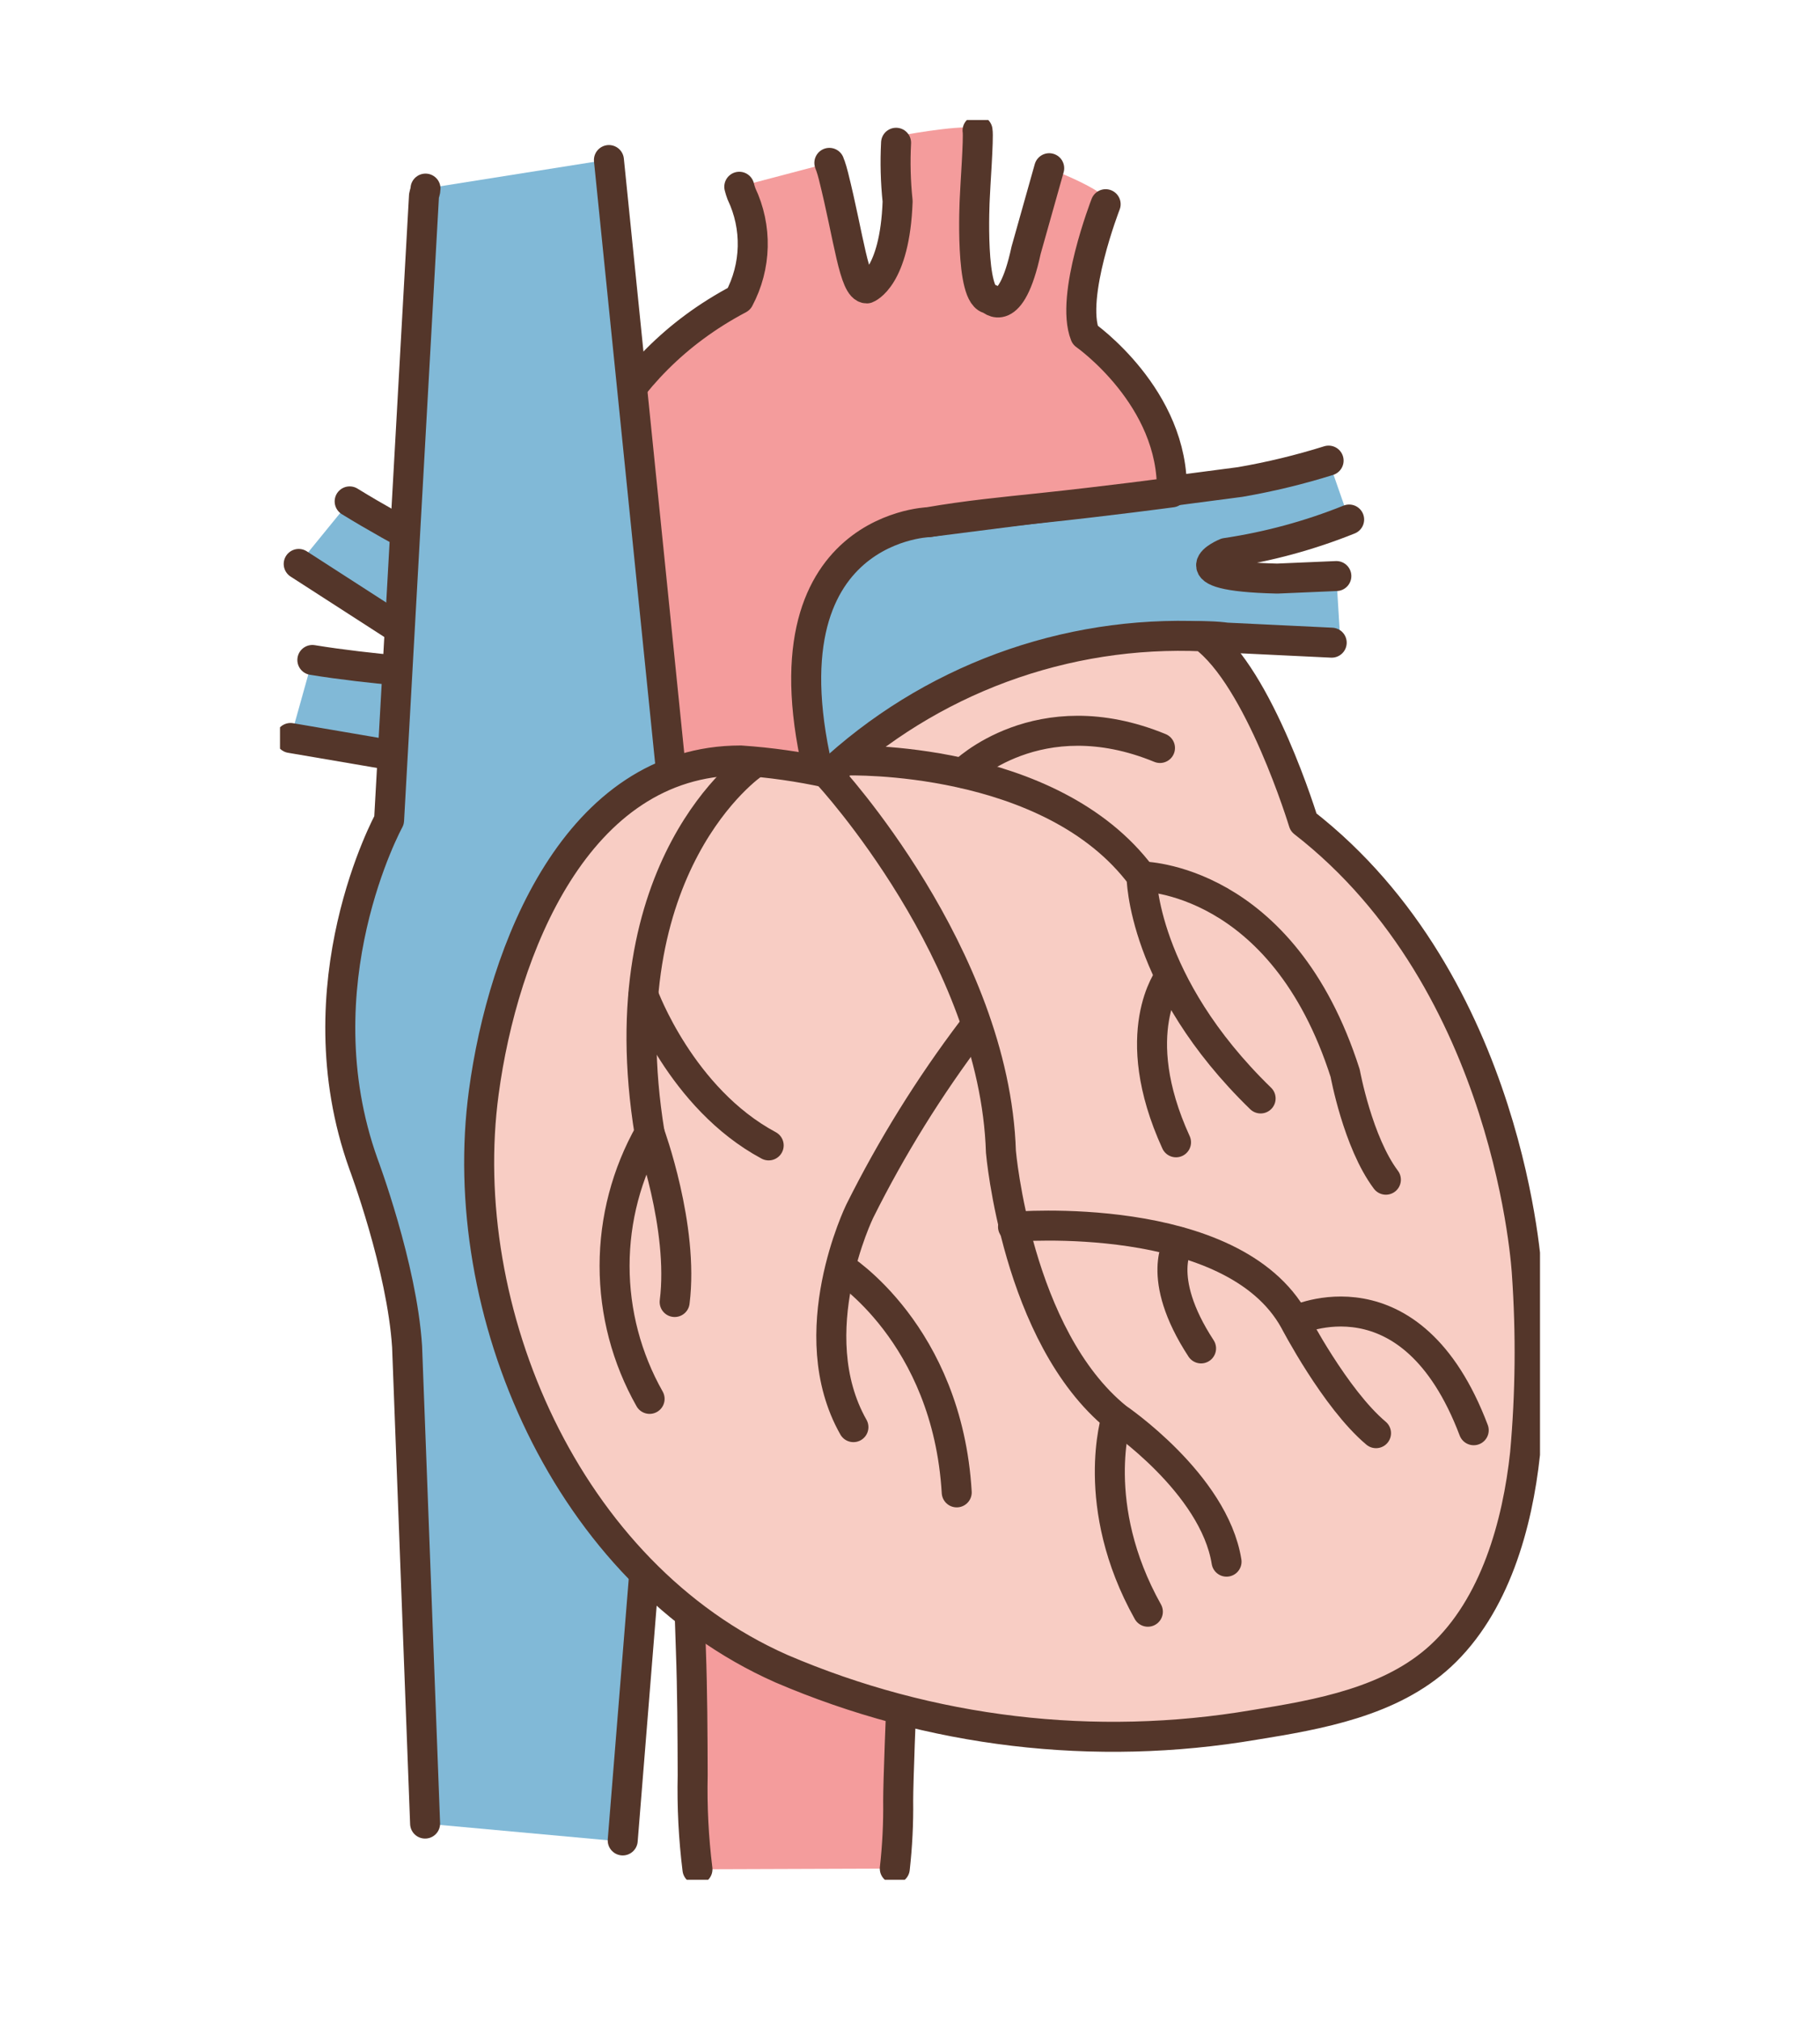 <svg width="91" height="101" viewBox="0 0 91 101" fill="none" xmlns="http://www.w3.org/2000/svg">
<g clip-path="url(#clip0_470_102)">
<path d="M67.457 25.979C65.475 26.776 63.406 27.337 61.292 27.652C61.292 27.652 58.477 28.805 63.861 28.931L66.817 28.805L67.021 32.137C67.021 32.137 63.988 32.011 61.292 31.884C61.292 31.884 46.654 29.578 44.473 50.485L34.381 48.432L32.27 40.861L36.633 29.192L43.058 24.826L46.394 26.113C46.394 26.113 58.147 24.622 62.01 24.102C63.505 23.844 64.982 23.487 66.43 23.033" fill="#81B9D7"/>
<path d="M66.585 32.137L61.321 31.884C61.321 31.884 46.682 29.578 44.501 50.485L34.381 48.432L32.27 40.861L36.633 29.192L43.058 24.826L46.394 26.113C46.394 26.113 58.147 24.622 62.01 24.102C63.505 23.844 64.982 23.487 66.43 23.033" stroke="#54362A" stroke-width="1.5" stroke-linecap="round" stroke-linejoin="round"/>
<path d="M67.457 25.979C65.475 26.776 63.406 27.337 61.292 27.652C61.292 27.652 58.477 28.805 63.861 28.932L66.817 28.805" stroke="#54362A" stroke-width="1.5" stroke-linecap="round" stroke-linejoin="round"/>
<path d="M44.74 93.438C44.867 92.308 44.923 91.172 44.909 90.035C44.909 88.193 45.388 77.381 45.613 73.515C45.669 72.636 45.697 71.75 45.739 70.872L34.282 75.729C34.409 77.972 34.465 80.221 34.543 82.471C34.62 84.58 34.627 86.689 34.634 88.763C34.599 90.336 34.679 91.911 34.873 93.473" fill="#F49C9C"/>
<path d="M44.74 93.438C44.867 92.308 44.923 91.172 44.909 90.035C44.909 88.193 45.388 77.381 45.613 73.515C45.669 72.636 45.697 71.75 45.739 70.872L34.282 75.729C34.409 77.972 34.465 80.221 34.543 82.471C34.62 84.58 34.627 86.689 34.634 88.763C34.599 90.336 34.679 91.911 34.873 93.473" stroke="#54362A" stroke-width="1.5" stroke-linecap="round" stroke-linejoin="round"/>
<path d="M14.935 28.2L22.564 33.121L23.155 28.2C23.155 28.2 20.024 26.64 17.483 25.072" fill="#81B9D7"/>
<path d="M14.935 28.2L22.564 33.121L23.155 28.2C23.155 28.2 20.024 26.64 17.483 25.072" stroke="#54362A" stroke-width="1.5" stroke-linecap="round" stroke-linejoin="round"/>
<path d="M14.527 36.903L23.465 38.429L22.058 33.705C22.058 33.705 18.539 33.48 15.618 33.002" fill="#81B9D7"/>
<path d="M14.527 36.903L23.465 38.429L22.058 33.705C22.058 33.705 18.539 33.48 15.618 33.002" stroke="#54362A" stroke-width="1.5" stroke-linecap="round" stroke-linejoin="round"/>
<path d="M41.468 8.144C41.483 8.194 41.502 8.244 41.524 8.292C41.573 8.446 41.63 8.615 41.672 8.798C42.446 11.877 42.699 14.422 43.34 14.422C43.34 14.422 44.747 13.916 44.881 10.063C44.881 10.063 43.53 6.977 45.331 6.724C45.331 6.724 48.85 6.098 48.85 6.513C48.85 6.513 48.449 14.949 49.476 14.949C49.476 14.949 50.504 16.102 51.278 12.51L52.432 8.411C52.432 8.411 55.951 9.761 55.247 10.211C55.247 10.211 53.453 14.822 54.22 16.749C54.22 16.749 58.688 19.877 58.555 24.622C58.555 24.622 55.43 25.044 51.975 25.409C50.166 25.599 48.322 25.775 46.387 26.112C46.387 26.112 37.238 26.401 41.327 40.271C41.327 40.271 36.19 45.395 35.162 50.914C35.162 50.914 30.236 48.685 27.766 39.322C27.766 39.322 24.043 21.747 36.914 14.949C37.344 14.144 37.579 13.25 37.601 12.338C37.623 11.427 37.431 10.522 37.041 9.698C36.997 9.58 36.959 9.461 36.928 9.339" fill="#F49C9C"/>
<path d="M55.282 10.211C55.282 10.211 53.488 14.822 54.255 16.749C54.255 16.749 58.724 19.877 58.59 24.622C58.59 24.622 55.465 25.044 52.01 25.409C50.201 25.599 48.357 25.775 46.422 26.112C46.422 26.112 37.273 26.401 41.362 40.271C41.362 40.271 36.225 45.395 35.197 50.914C35.197 50.914 30.271 48.685 27.801 39.322C27.801 39.322 24.078 21.747 36.95 14.949C37.379 14.144 37.614 13.25 37.636 12.338C37.658 11.427 37.467 10.522 37.076 9.698C37.032 9.58 36.994 9.461 36.964 9.339" stroke="#54362A" stroke-width="1.5" stroke-linecap="round" stroke-linejoin="round"/>
<path d="M48.878 6.527C48.941 6.9 48.752 9.424 48.737 9.951C48.737 9.951 48.477 14.949 49.505 14.949C49.505 14.949 50.532 16.102 51.306 12.51L52.46 8.411" stroke="#54362A" stroke-width="1.5" stroke-linecap="round" stroke-linejoin="round"/>
<path d="M41.468 8.144C41.483 8.195 41.502 8.244 41.524 8.292C41.573 8.446 41.63 8.615 41.672 8.798C42.446 11.877 42.699 14.422 43.34 14.422C43.34 14.422 44.747 13.916 44.881 10.063C44.779 9.092 44.753 8.114 44.804 7.139" stroke="#54362A" stroke-width="1.5" stroke-linecap="round" stroke-linejoin="round"/>
<path d="M21.276 9.431C21.276 9.55 21.22 9.67 21.199 9.796L19.454 41.016C19.454 41.016 14.957 49.22 18.173 58.204C18.173 58.204 20.101 63.336 20.355 67.343L21.255 91.188L31.108 92.088L34.577 49.002L30.446 7.975" fill="#81B9D7"/>
<path d="M31.136 92.031L34.605 48.945L30.446 8.003" stroke="#54362A" stroke-width="1.5" stroke-linecap="round" stroke-linejoin="round"/>
<path d="M21.276 9.431C21.276 9.55 21.22 9.67 21.199 9.796L19.454 41.016C19.454 41.016 14.957 49.22 18.173 58.204C18.173 58.204 20.101 63.336 20.355 67.343L21.255 91.188" stroke="#54362A" stroke-width="1.5" stroke-linecap="round" stroke-linejoin="round"/>
<path d="M76.345 63.701C76.345 63.701 75.578 49.199 65.177 41.121C65.177 41.121 62.981 33.873 60.159 31.821C56.731 31.666 53.306 32.2 50.087 33.389C46.869 34.578 43.921 36.4 41.418 38.745V38.654C39.974 38.336 38.509 38.127 37.034 38.028C28.807 38.028 25.14 47.532 24.19 54.618C22.719 65.494 28.3 78.675 39.068 83.441C46.516 86.636 54.73 87.613 62.721 86.253C65.951 85.733 69.547 85.1 72.031 82.808C74.748 80.299 75.874 76.235 76.254 72.678C76.522 69.693 76.553 66.691 76.345 63.701Z" fill="#F8CDC4" stroke="#54362A" stroke-width="1.5" stroke-linecap="round" stroke-linejoin="round"/>
<path d="M41.418 38.745C41.418 38.745 49.736 47.729 50.046 57.592C50.046 57.592 50.834 66.823 55.845 70.893C55.845 70.893 60.701 74.176 61.327 78.091" stroke="#54362A" stroke-width="1.5" stroke-linecap="round" stroke-linejoin="round"/>
<path d="M48.618 51.49C46.464 54.335 44.579 57.373 42.987 60.566C42.987 60.566 40.011 66.668 42.671 71.364" stroke="#54362A" stroke-width="1.5" stroke-linecap="round" stroke-linejoin="round"/>
<path d="M50.651 61.346C50.651 61.346 61.623 60.404 64.726 66.042C64.726 66.042 66.76 69.951 68.801 71.666" stroke="#54362A" stroke-width="1.5" stroke-linecap="round" stroke-linejoin="round"/>
<path d="M42.355 38.028C42.355 38.028 52.538 37.719 57.077 43.821C57.077 43.821 57.077 49.142 63.031 54.928" stroke="#54362A" stroke-width="1.5" stroke-linecap="round" stroke-linejoin="round"/>
<path d="M57.077 43.828C57.077 43.828 64.115 43.828 67.26 53.67C67.26 53.67 67.887 57.114 69.294 58.991" stroke="#54362A" stroke-width="1.5" stroke-linecap="round" stroke-linejoin="round"/>
<path d="M37.653 38.204C37.653 38.204 30.292 43.216 32.481 56.671C32.481 56.671 34.205 61.367 33.733 65.107" stroke="#54362A" stroke-width="1.5" stroke-linecap="round" stroke-linejoin="round"/>
<path d="M32.171 49.768C32.171 49.768 34.05 54.928 38.434 57.276" stroke="#54362A" stroke-width="1.5" stroke-linecap="round" stroke-linejoin="round"/>
<path d="M32.48 56.65C31.332 58.679 30.729 60.97 30.729 63.3C30.729 65.631 31.332 67.922 32.48 69.951" stroke="#54362A" stroke-width="1.5" stroke-linecap="round" stroke-linejoin="round"/>
<path d="M42.037 63.378C42.037 63.378 47.364 66.668 47.836 74.626" stroke="#54362A" stroke-width="1.5" stroke-linecap="round" stroke-linejoin="round"/>
<path d="M55.824 70.893C55.824 70.893 54.416 75.272 57.393 80.594" stroke="#54362A" stroke-width="1.5" stroke-linecap="round" stroke-linejoin="round"/>
<path d="M64.755 66.042C64.755 66.042 70.547 63.23 73.686 71.519" stroke="#54362A" stroke-width="1.5" stroke-linecap="round" stroke-linejoin="round"/>
<path d="M58.956 62.105C58.956 62.105 57.703 63.828 60.053 67.427" stroke="#54362A" stroke-width="1.5" stroke-linecap="round" stroke-linejoin="round"/>
<path d="M58.492 48.826C58.492 48.826 56.296 51.638 58.801 57.121" stroke="#54362A" stroke-width="1.5" stroke-linecap="round" stroke-linejoin="round"/>
<path d="M48.147 38.654C48.147 38.654 51.912 34.9 57.999 37.403" stroke="#54362A" stroke-width="1.5" stroke-linecap="round" stroke-linejoin="round"/>
</g>
<defs>
<clipPath id="clip0_470_102">
<rect width="63" height="88" fill="white" transform="translate(14 6)"/>
</clipPath>
</defs>
</svg>
